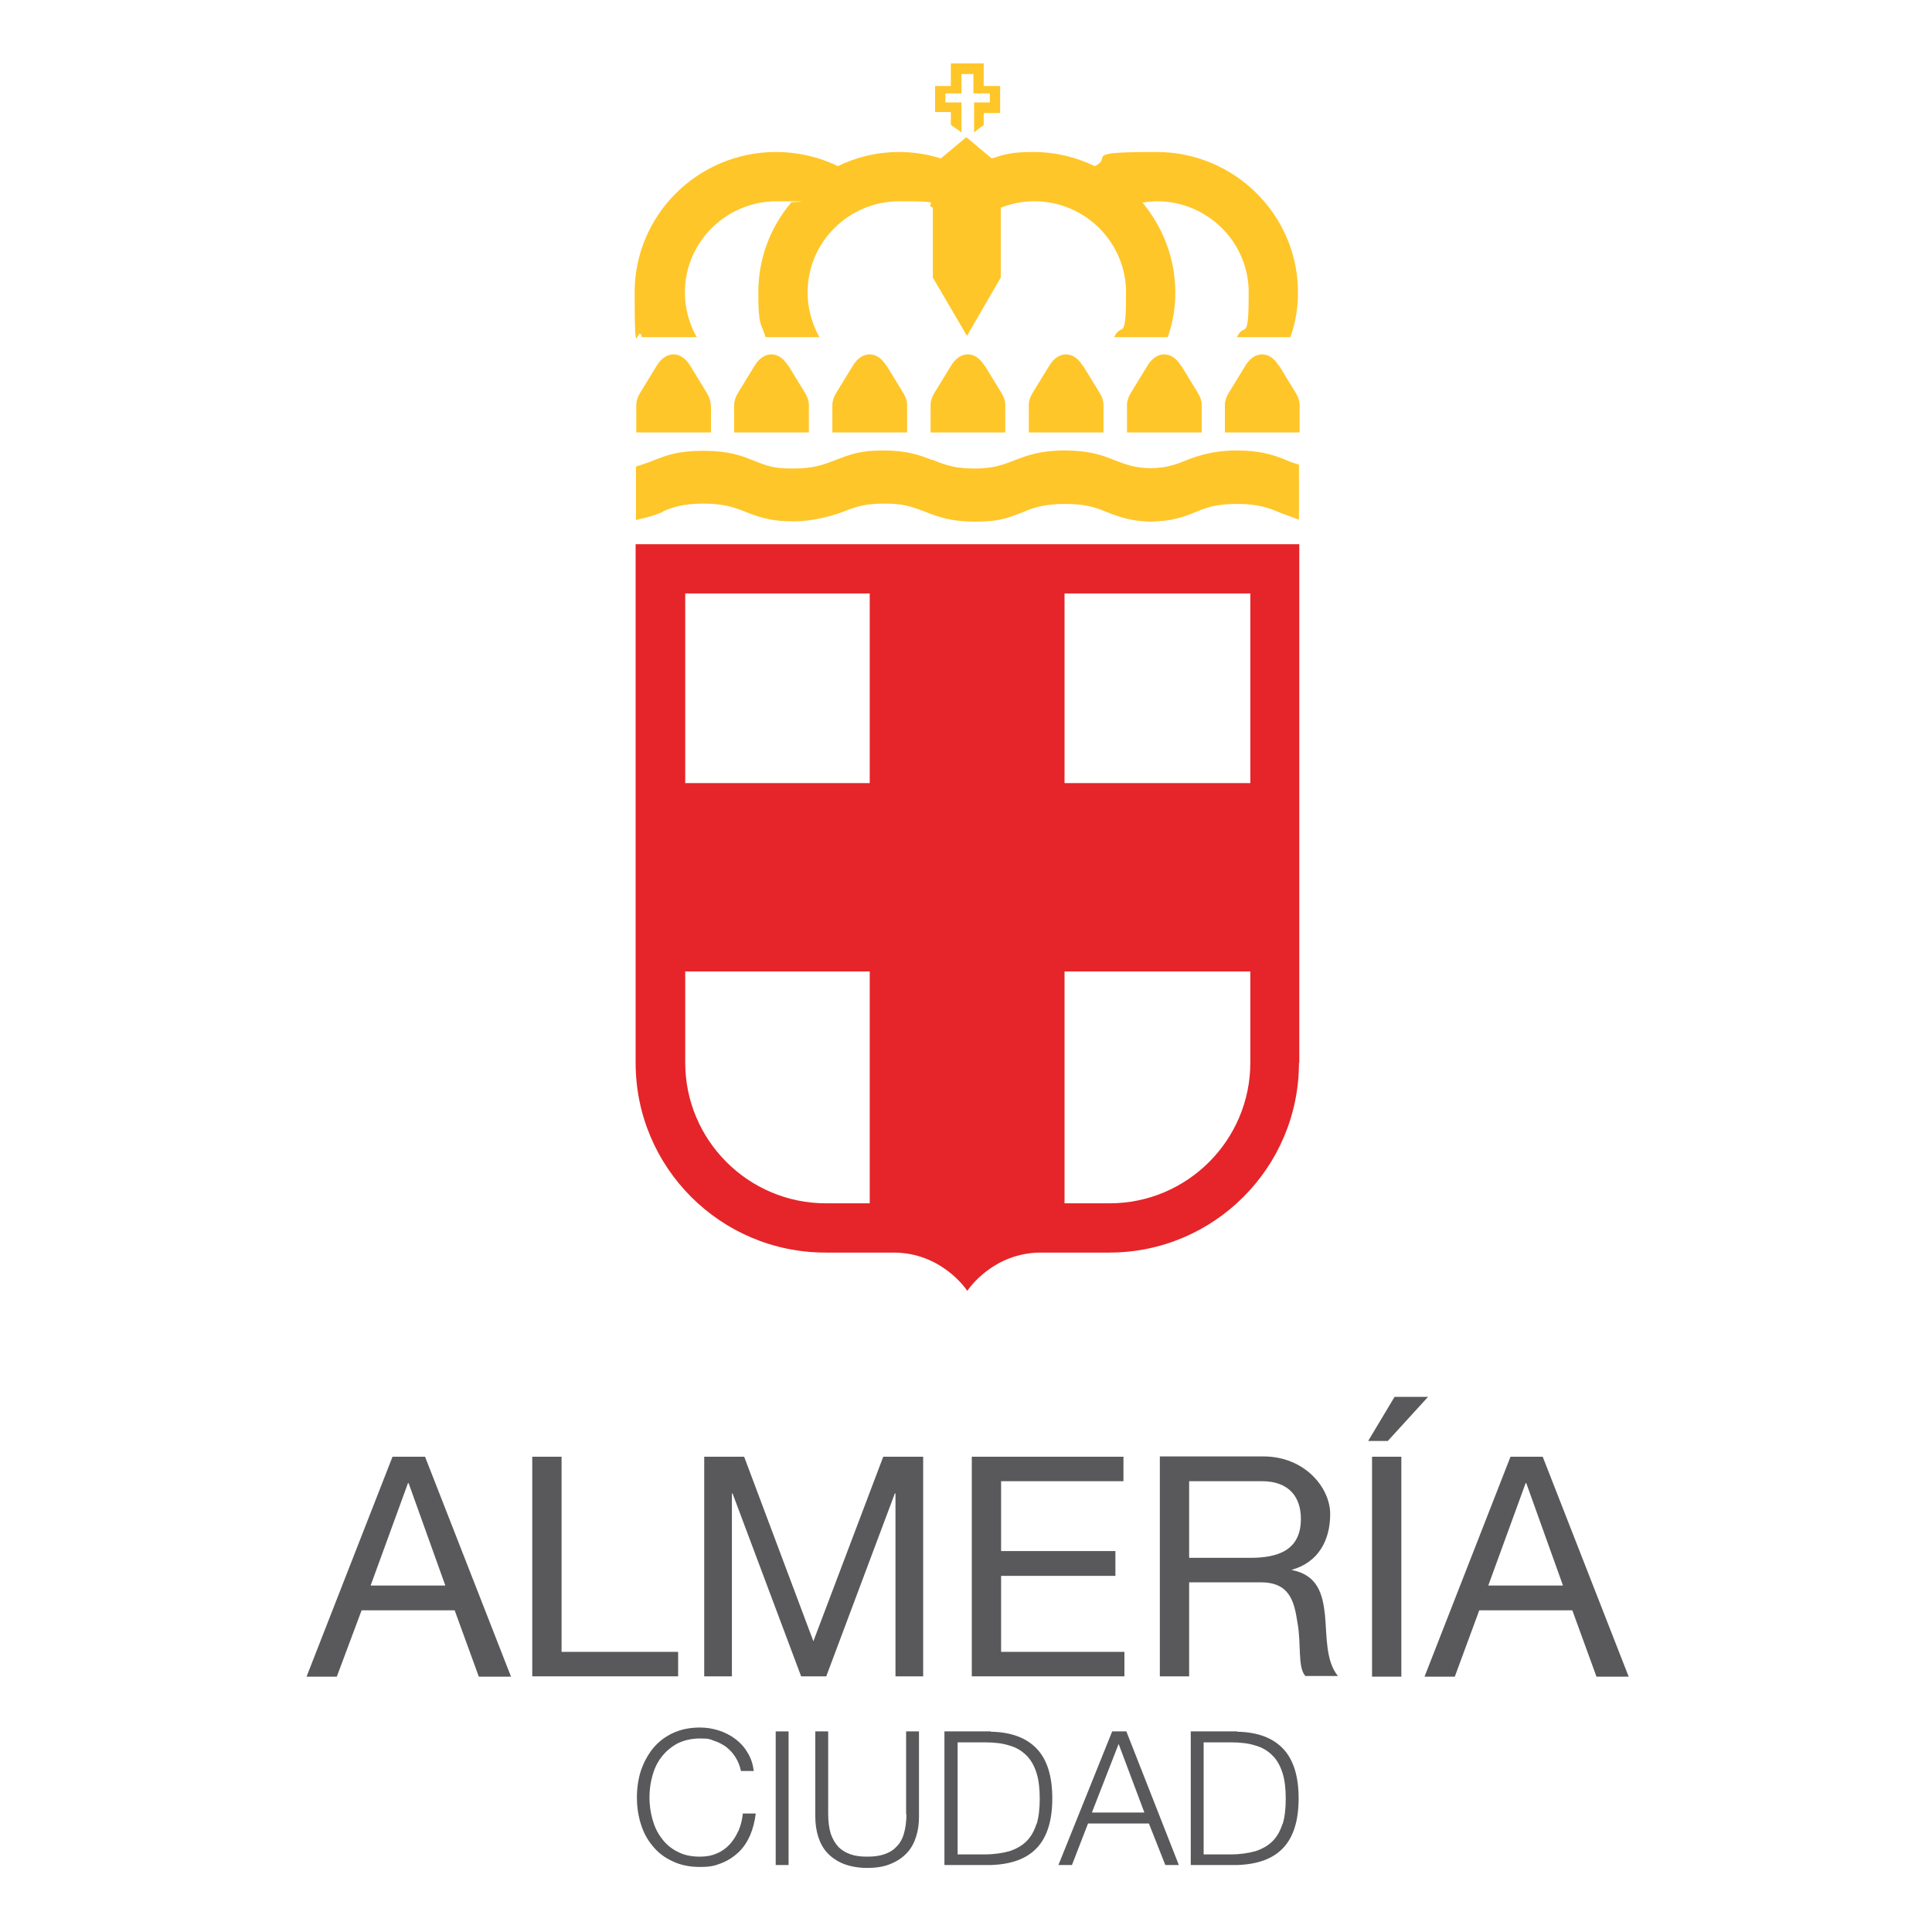 <?xml version="1.0" encoding="UTF-8"?>
<svg id="ALMERIA_CIUDAD" xmlns="http://www.w3.org/2000/svg" version="1.1" viewBox="0 0 600 600">
  <!-- Generator: Adobe Illustrator 29.2.1, SVG Export Plug-In . SVG Version: 2.1.0 Build 116)  -->
  <defs>
    <style>
      .st0 {
        fill: #ffc629;
      }

      .st1 {
        fill: #59595b;
      }

      .st2 {
        fill: #e52529;
      }
    </style>
  </defs>
  <g id="CIUDAD">
    <path class="st1" d="M229.3,568.6c-.7,1.6-1.6,3-2.7,4.2-1.1,1.2-2.5,2.2-4,2.8-1.6.7-3.3,1-5.2,1-2.8,0-5.1-.5-7.1-1.6-2-1-3.6-2.4-4.9-4.2-1.3-1.7-2.2-3.7-2.8-5.9s-.9-4.4-.9-6.7.3-4.5.9-6.7c.6-2.2,1.5-4.1,2.8-5.8s2.9-3.1,4.9-4.2c2-1,4.3-1.6,7.1-1.6s3,.2,4.3.7c1.4.4,2.6,1.1,3.8,1.9,1.1.9,2.1,1.9,2.9,3.2.8,1.3,1.4,2.7,1.7,4.3h4c-.3-2.2-.9-4.1-2-5.8-1-1.7-2.3-3.1-3.8-4.2-1.5-1.1-3.2-2-5.1-2.6-1.9-.6-3.8-.9-5.8-.9-3.3,0-6.1.6-8.6,1.8s-4.5,2.8-6.1,4.8-2.8,4.3-3.7,6.9c-.8,2.6-1.2,5.3-1.2,8.2s.4,5.6,1.2,8.2c.8,2.6,2,4.9,3.7,6.9,1.6,2,3.7,3.6,6.1,4.7,2.5,1.2,5.3,1.8,8.6,1.8s4.7-.4,6.7-1.2,3.7-1.9,5.2-3.3c1.5-1.4,2.7-3.2,3.6-5.2.9-2.1,1.5-4.4,1.8-6.9h-4c-.2,1.9-.6,3.6-1.3,5.2v.2h0Z"/>
    <rect class="st1" x="240.9" y="537.7" width="4" height="41.5"/>
    <path class="st1" d="M281.5,563.4c0,2.4-.3,4.4-.8,6.1-.5,1.7-1.3,3.1-2.4,4.1-1,1.1-2.3,1.8-3.8,2.3s-3.2.7-5.2.7-3.6-.2-5.1-.7-2.8-1.3-3.8-2.3c-1-1.1-1.8-2.4-2.4-4.1-.5-1.7-.8-3.7-.8-6.1v-25.7h-4v26.6c0,2.1.3,4.2.9,6.1.6,1.9,1.5,3.6,2.8,5s3,2.6,5,3.4c2,.8,4.5,1.3,7.4,1.3s5.4-.4,7.4-1.3c2-.8,3.7-2,5-3.4s2.2-3.1,2.8-5c.6-1.9.9-3.9.9-6.1v-26.6h-4v25.7h.1Z"/>
    <path class="st1" d="M307.7,537.7h-14.4v41.5h14.4c6.3-.2,11.1-1.9,14.3-5.3,3.2-3.4,4.8-8.5,4.8-15.4s-1.6-12-4.8-15.4c-3.2-3.4-8-5.2-14.3-5.3h0ZM321.9,566.4c-.7,2.2-1.7,4-3.1,5.4s-3.2,2.4-5.3,3.1c-2.2.6-4.7,1-7.7,1h-8.4v-34.8h8.4c3,0,5.6.3,7.7,1,2.2.6,3.9,1.7,5.3,3.1,1.4,1.4,2.4,3.2,3.1,5.4s1,4.9,1,8-.3,5.8-1,8v-.2Z"/>
    <path class="st1" d="M345.4,537.7l-16.7,41.5h4.2l5-12.9h18.9l5.1,12.9h4.2l-16.3-41.5h-4.4ZM339.1,562.9l8.3-21.3,8,21.3h-16.3Z"/>
    <path class="st1" d="M384.2,537.7h-14.4v41.5h14.4c6.3-.2,11.1-1.9,14.3-5.3,3.2-3.4,4.8-8.5,4.8-15.4s-1.6-12-4.8-15.4c-3.2-3.4-8-5.2-14.3-5.3h0ZM398.3,566.4c-.7,2.2-1.7,4-3.1,5.4s-3.2,2.4-5.3,3.1c-2.2.6-4.7,1-7.7,1h-8.4v-34.8h8.4c3,0,5.6.3,7.7,1,2.2.6,3.9,1.7,5.3,3.1,1.4,1.4,2.4,3.2,3.1,5.4s1,4.9,1,8-.3,5.8-1,8v-.2Z"/>
  </g>
  <g id="ALMERÍA">
    <path class="st1" d="M121.9,452.4l-26.7,68.3h9.4l7.7-20.6h28.9l7.5,20.6h10l-26.7-68.3h-10.1ZM115.1,492.4l11.6-31.8h.2l11.4,31.8s-23.2,0-23.2,0Z"/>
    <polygon class="st1" points="210.6 513 174.4 513 174.4 452.4 165.3 452.4 165.3 520.6 210.6 520.6 210.6 513"/>
    <polygon class="st1" points="252.6 509.7 231.1 452.4 218.7 452.4 218.7 520.6 227.3 520.6 227.3 463.8 227.5 463.8 248.8 520.6 256.6 520.6 277.9 463.8 278.1 463.8 278.1 520.6 286.7 520.6 286.7 452.4 274.3 452.4 252.6 509.7"/>
    <polygon class="st1" points="348.9 460 348.9 452.4 301.8 452.4 301.8 520.6 349.2 520.6 349.2 513 310.9 513 310.9 489.4 346.4 489.4 346.4 481.7 310.9 481.7 310.9 460 348.9 460"/>
    <path class="st1" d="M401.2,487.7v-.2c8.2-2.3,11.9-9.1,11.9-17.3s-7.9-17.9-20.8-17.9h-32.1v68.3h9.1v-29.2h22.2c8.8,0,10.4,5.6,11.4,12.3,1.3,6.7,0,14.1,2.5,16.8h10.1c-3.8-4.7-3.4-12.1-4-18.8-.7-6.7-2.3-12.5-10.2-14.1h-.1ZM388.2,483.8h-18.9v-23.8h22.6c8.5,0,12.1,5,12.1,11.7,0,9.9-7.3,12.1-15.8,12.1h0Z"/>
    <polygon class="st1" points="443.5 433.8 433.1 433.8 424.9 447.5 431 447.5 443.5 433.8"/>
    <rect class="st1" x="426.1" y="452.4" width="9.1" height="68.3"/>
    <path class="st1" d="M479.1,452.4h-10l-26.7,68.3h9.4l7.6-20.6h28.9l7.5,20.6h10l-26.7-68.3h0ZM462.2,492.4l11.6-31.8h.2l11.4,31.8h-23.2Z"/>
  </g>
  <g id="Escudo">
    <path class="st2" d="M403.5,330.1v-49.7h0v-111.4h-206.1v15.3h0v51.8h0v94c0,32.5,26.4,58.9,59,58.9h21.1c14.7,0,22.4,11.1,22.9,11.9.5-.8,8.2-11.9,22.9-11.9h21.2c32.5,0,58.9-26.4,58.9-58.9h.1ZM270.1,373.7h-13.6c-24.1,0-43.7-19.6-43.7-43.7v-28.3h57.3v72ZM270.1,243.2h-57.3v-58.9h57.3v58.9h0ZM330.6,184.3h57.7v58.9h-57.7v-58.9h0ZM344.6,373.7h-14v-72h57.7v28.3c0,24.1-19.6,43.7-43.7,43.7Z"/>
    <path class="st0" d="M205.9,158.8c2.7-1.1,5.8-2.4,12.5-2.4s9.9,1.3,13,2.5c5.6,2.3,9.3,3,15.1,3s11.8-1.6,15.4-3c4.5-1.8,7.4-2.5,12.7-2.5s7.8.6,12.9,2.6c3.6,1.4,7.7,3,15.2,3s10-1,15.1-3c3.1-1.3,6.4-2.5,13-2.5s9.6,1.2,12.6,2.4c4.5,1.8,7.9,2.9,13.7,3.1h.4c6-.2,9.4-1.1,14.1-3.1,2.9-1.2,5.9-2.4,12.5-2.4s9.8,1.2,12.9,2.5c.7.3,1.4.6,2.1.8l4.3,1.6v-17.1l-1.9-.6c-.6-.2-1.2-.4-1.8-.7-.5-.2-1.1-.5-1.7-.7-3.3-1.2-7-2.4-14-2.4s-11.8,1.6-15,2.8c-4.3,1.8-6.9,2.6-11.7,2.7-4.8-.1-7.4-1-11.7-2.7-3.3-1.3-7.3-2.8-15-2.8s-11.7,1.6-15.4,3c-4.5,1.8-7.4,2.6-12.7,2.6s-8.3-.8-12.9-2.7h-.3c-3.5-1.4-7.6-2.9-14.8-2.9s-9.9,1-15.1,3c-3.4,1.3-6.5,2.6-13,2.6s-8.1-.8-12.7-2.6c-3.5-1.4-7.4-2.9-15.3-2.9s-11.6,1.5-15,2.8c-1.3.6-2.6,1-4.1,1.5l-1.8.6v16.6l3.3-.8c1.5-.4,3.1-.9,5.2-1.8h-.1Z"/>
    <polygon class="st0" points="295.3 38.8 298.6 41.1 298.6 31.8 293.6 31.8 293.6 29 298.6 29 298.6 23 302.3 23 302.3 29 307.4 29 307.4 31.8 302.5 31.8 302.5 41.1 305.5 38.8 305.5 35.1 310.6 35.1 310.6 26.7 305.5 26.7 305.5 19.7 295.3 19.7 295.3 26.7 290.4 26.7 290.4 34.8 295.3 34.8 295.3 38.8"/>
    <path class="st0" d="M305.7,113.5c-2.8-4.6-7.5-4.6-10.3,0l-5.2,8.5c-.8,1.3-1.2,2.6-1.2,3.7h0v8.6h23.2v-8.6h0c0-1.1-.4-2.4-1.2-3.7l-5.2-8.5h0Z"/>
    <path class="st0" d="M397.1,113.5c-2.8-4.6-7.5-4.6-10.3,0l-5.2,8.5c-.8,1.3-1.2,2.6-1.2,3.7h0v8.6h23.2v-8.6h0c0-1.1-.4-2.4-1.2-3.7l-5.2-8.5h0Z"/>
    <path class="st0" d="M220.7,125.7h0c0-1.1-.4-2.4-1.2-3.7l-5.2-8.5c-2.8-4.6-7.5-4.6-10.3,0l-5.2,8.5c-.8,1.3-1.2,2.6-1.2,3.7h0v8.6h23.2v-8.6s-.1,0-.1,0Z"/>
    <path class="st0" d="M244.7,113.5c-2.8-4.6-7.5-4.6-10.3,0l-5.2,8.5c-.8,1.3-1.2,2.6-1.2,3.7h0v8.6h23.2v-8.6h0c0-1.1-.4-2.4-1.2-3.7l-5.2-8.5s-.1,0-.1,0Z"/>
    <path class="st0" d="M275.2,113.5c-2.8-4.6-7.5-4.6-10.3,0l-5.2,8.5c-.8,1.3-1.2,2.6-1.2,3.7h0v8.6h23.2v-8.6h0c0-1.1-.4-2.4-1.2-3.7l-5.2-8.5h0Z"/>
    <path class="st0" d="M336.2,113.5c-2.8-4.6-7.5-4.6-10.3,0l-5.2,8.5c-.8,1.3-1.2,2.6-1.2,3.7h0v8.6h23.2v-8.6h0c0-1.1-.4-2.4-1.2-3.7l-5.2-8.5h0Z"/>
    <path class="st0" d="M366.7,113.5c-2.8-4.6-7.5-4.6-10.3,0l-5.2,8.5c-.8,1.3-1.2,2.6-1.2,3.7h0v8.6h23.2v-8.6h0c0-1.1-.4-2.4-1.2-3.7l-5.2-8.5h0Z"/>
    <path class="st0" d="M199.7,104.7h16.7l-.3-.5c-2.2-4.1-3.4-8.7-3.4-13.4,0-15.6,12.8-28.3,28.5-28.3s3,.2,4.5.4c-6.4,7.6-10.2,17.3-10.2,27.9s.8,9.3,2.2,13.7v.2h16.8l-.3-.5c-2.2-4.1-3.4-8.8-3.4-13.4,0-15.6,12.8-28.3,28.5-28.3s7.1.7,10.4,2v21.7h0l10.6,18.1,10.5-18.1h0v-21.7c3.3-1.3,6.8-2,10.4-2,15.7,0,28.5,12.7,28.5,28.3s-1.2,9.3-3.4,13.4l-.3.5h16.7v-.2c1.6-4.4,2.3-9,2.3-13.7,0-10.6-3.9-20.3-10.2-27.9,1.5-.2,3-.4,4.5-.4,15.7,0,28.5,12.7,28.5,28.3s-1.2,9.4-3.4,13.4l-.3.5h16.7v-.2c1.6-4.4,2.3-9,2.3-13.7,0-24-19.7-43.6-43.9-43.6s-13.2,1.5-19.2,4.4c-5.8-2.8-12.2-4.4-19-4.4s-8.9.7-13,2l-7.9-6.6-7.9,6.6c-4.2-1.3-8.6-2-13-2-6.8,0-13.3,1.6-19,4.4-5.9-2.9-12.5-4.4-19.2-4.4-24.2,0-43.9,19.5-43.9,43.6s.8,9.3,2.2,13.7v.2s.4,0,.4,0Z"/>
  </g>
</svg>